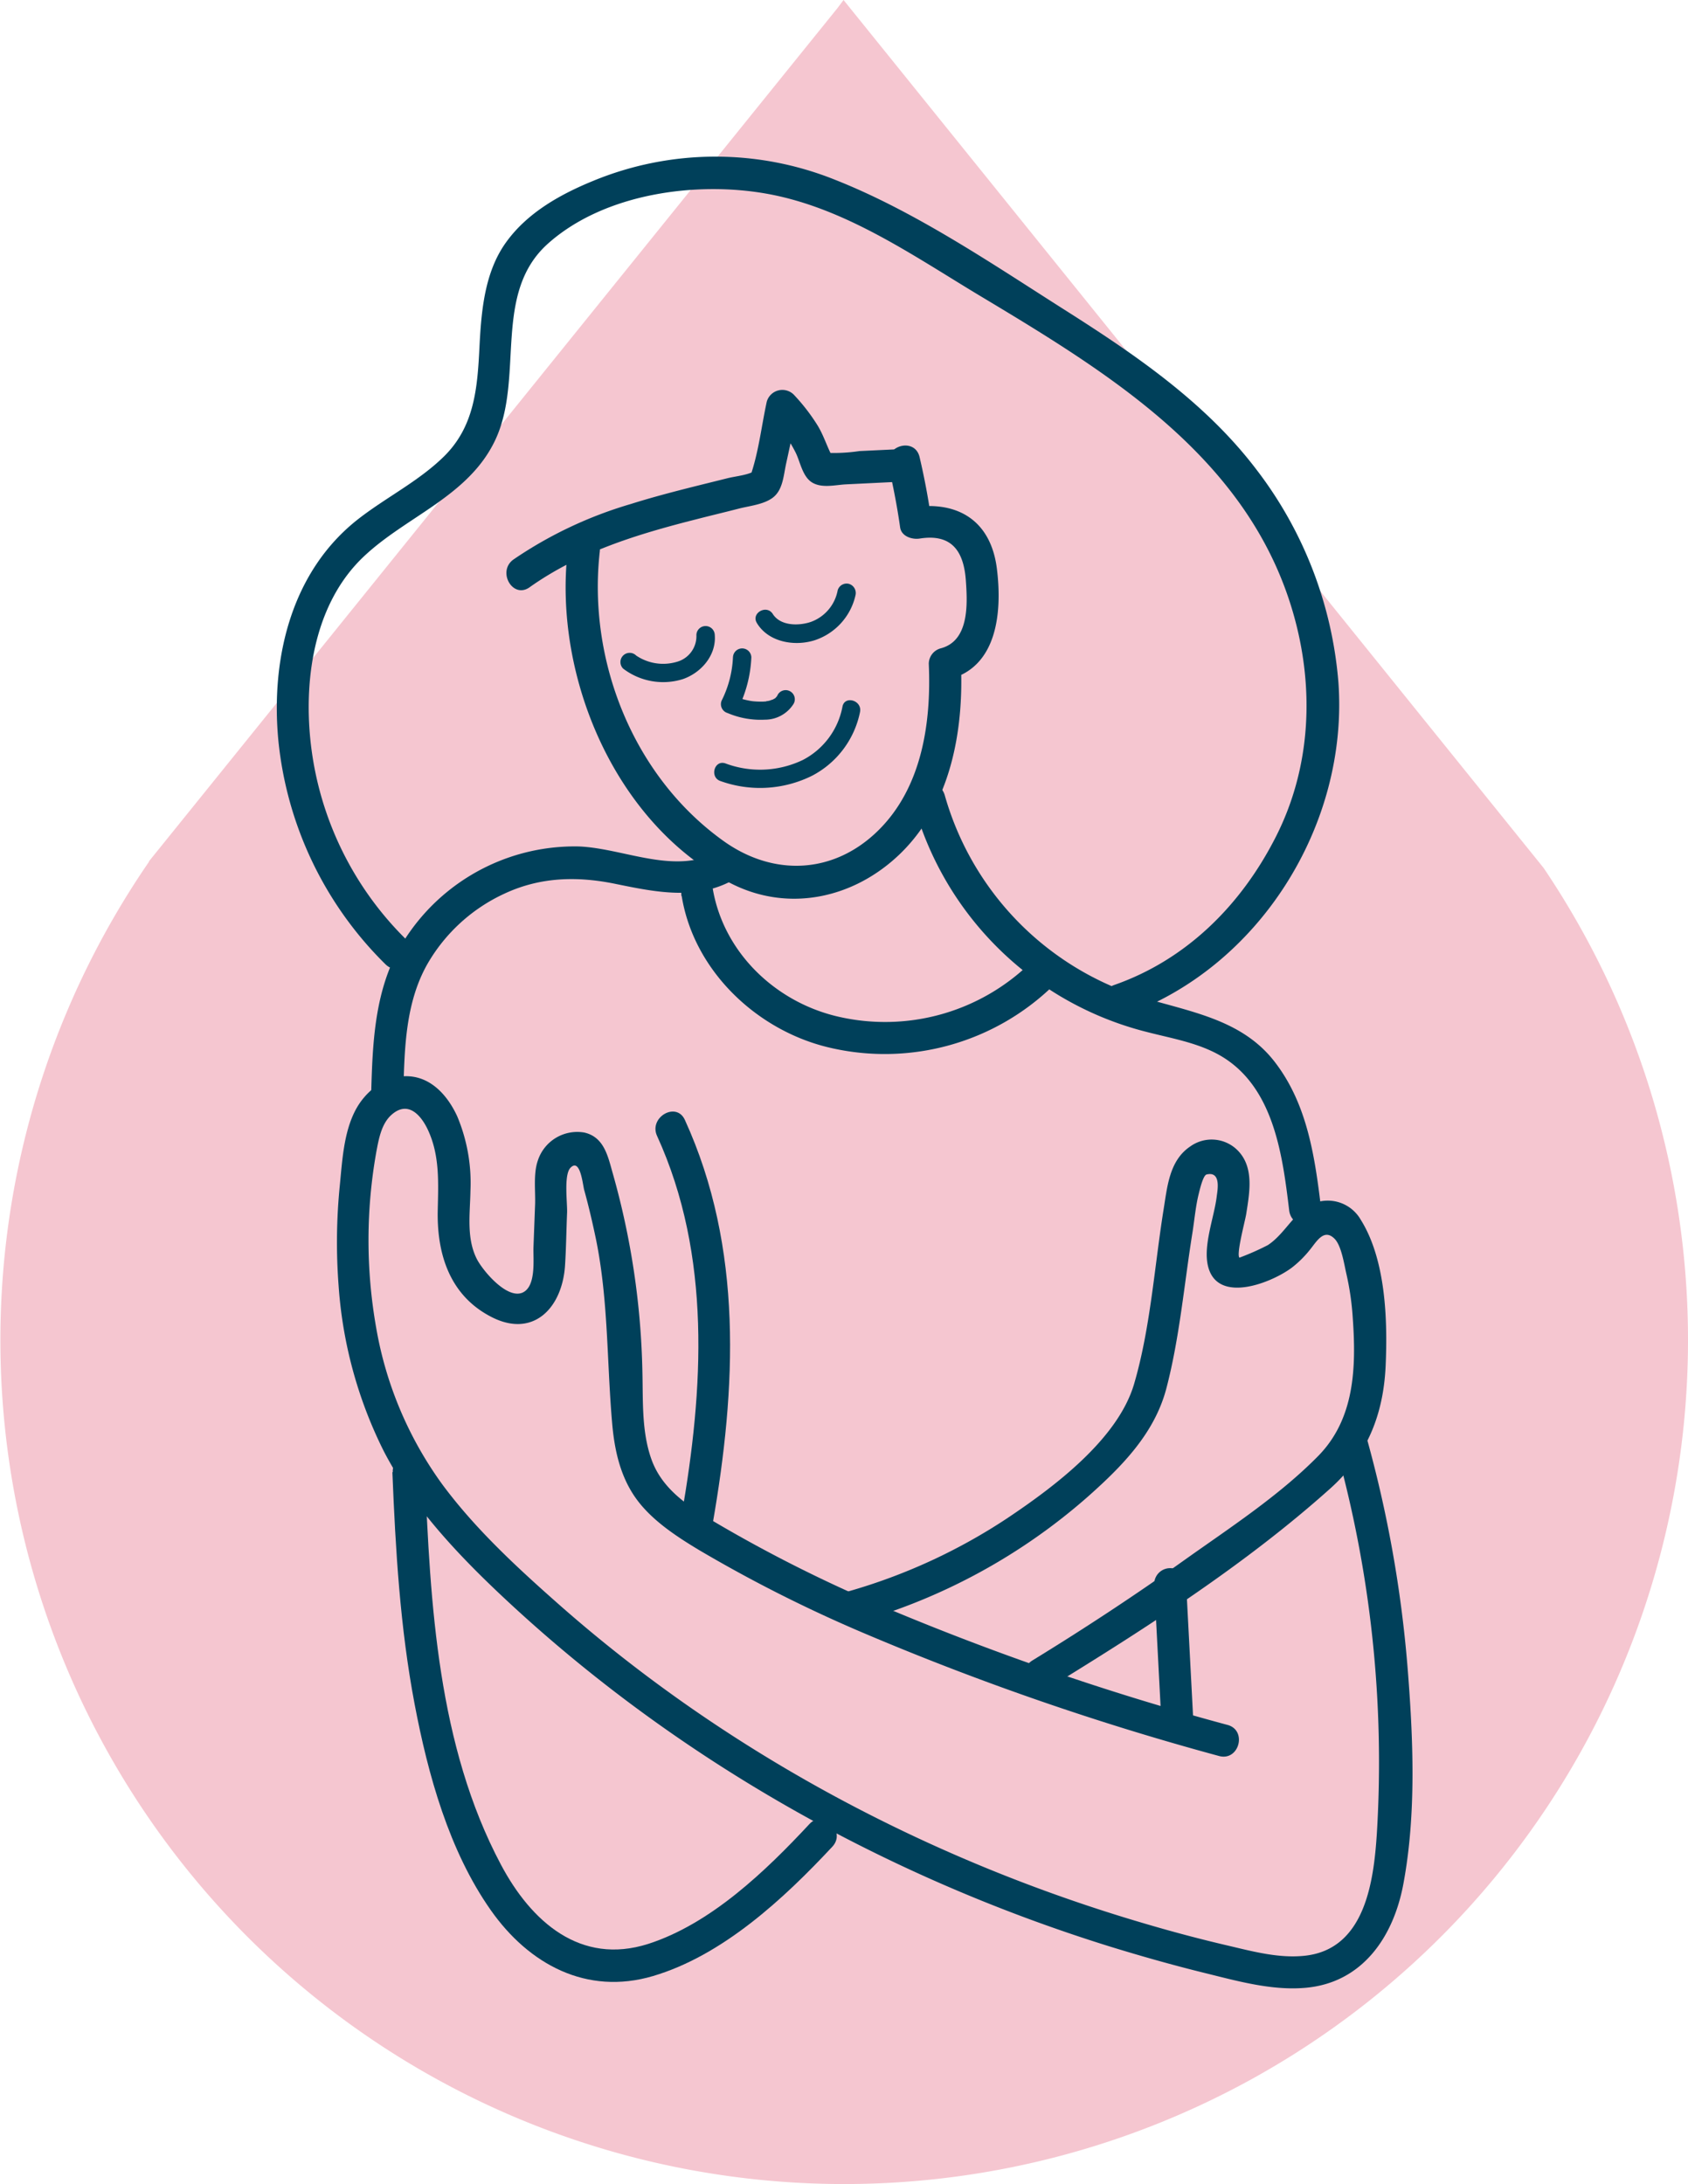 <?xml version="1.0" encoding="UTF-8"?> <svg xmlns="http://www.w3.org/2000/svg" id="B12-and-Anaemia-Icon_Large" data-name="B12-and-Anaemia-Icon Large" width="234.453" height="303.291" viewBox="0 0 234.453 303.291"><path id="Path_3338" data-name="Path 3338" d="M230.863,123.27h.026L133.653,2.74l-.842,1.123L37.157,122.377h.051a117.2,117.2,0,1,0,193.681.893Z" transform="translate(-16.49 -2.74)" fill="#f5c6d0"></path><g id="Group_2211" data-name="Group 2211" transform="translate(38.445 21.752)"><path id="Path_3339" data-name="Path 3339" d="M97.955,32.223l-4.848.23a23.844,23.844,0,0,1-4.848.23L89.586,33.7c-.919-1.556-1.378-3.317-2.347-4.873a26.853,26.853,0,0,0-3.291-4.235,2.249,2.249,0,0,0-3.725,1c-.765,3.5-1.174,7.425-2.449,10.793l1.021-1.327c-1,.74-2.858.867-4.057,1.174-1.531.383-3.087.765-4.618,1.148-2.934.74-5.868,1.505-8.777,2.424a57.573,57.573,0,0,0-16.3,7.705c-2.322,1.658-.1,5.537,2.245,3.853,6.94-4.924,15-7.374,23.167-9.44,1.965-.51,3.929-.97,5.894-1.48,1.505-.383,3.419-.561,4.695-1.505,1.429-1.072,1.505-3.087,1.863-4.72l1.607-7.4-3.725,1a19.692,19.692,0,0,1,3.444,4.848c.638,1.276.944,3.342,2.3,4.159s3.215.332,4.618.255l6.787-.332c2.858-.153,2.883-4.618,0-4.465h0Z" transform="translate(-12.168 8.434)" fill="#00405a"></path><path id="Path_3340" data-name="Path 3340" d="M47.559,41.688c-1.965,17.35,6.557,37.787,22.631,46.079,8.063,4.133,17.2,2.092,23.6-4.133,6.965-6.787,8.8-16.993,8.394-26.331l-1.633,2.143c6.787-1.735,7.348-9.517,6.634-15.309-.816-6.685-5.409-9.568-11.89-8.547l2.756,1.556c-.408-2.883-.944-5.715-1.607-8.547s-4.95-1.607-4.312,1.2,1.2,5.664,1.607,8.547c.179,1.276,1.684,1.735,2.756,1.556,4.44-.689,6.1,1.786,6.379,5.894.23,3.266.459,8.343-3.521,9.364A2.235,2.235,0,0,0,97.721,57.3c.357,8.19-.944,17.2-7.068,23.193S76.187,86.9,69.2,81.9C56.643,72.917,50.315,56.818,52.024,41.713c.332-2.858-4.133-2.832-4.465,0h0Z" transform="translate(-7.163 13.129)" fill="#00405a"></path><path id="Path_3341" data-name="Path 3341" d="M66.285,48.183a44.969,44.969,0,0,0,32.3,31.638c3.725.97,7.705,1.582,10.971,3.725,6.838,4.491,7.986,13.676,8.879,21.075.332,2.807,4.822,2.858,4.465,0-.867-7.246-1.888-14.722-6.506-20.667S104.557,77.04,97.566,74.9A41.088,41.088,0,0,1,70.6,46.984c-.765-2.756-5.077-1.582-4.312,1.2h0Z" transform="translate(22.18 41.716)" fill="#00405a"></path><path id="Path_3342" data-name="Path 3342" d="M85.2,49.331c-6,3.674-13.293-.255-19.672-.51A28.04,28.04,0,0,0,39.992,64.1C37.16,69.922,36.879,76.4,36.7,82.755c-.077,2.883,4.389,2.883,4.465,0,.153-5.97.306-12.247,3.317-17.579a23.87,23.87,0,0,1,10.716-9.8c5.026-2.347,10.206-2.449,15.564-1.327C76.4,55.2,82.27,56.4,87.475,53.184c2.449-1.505.2-5.358-2.245-3.853h0Z" transform="translate(-23.58 46.972)" fill="#00405a"></path><path id="Path_3343" data-name="Path 3343" d="M52.4,66.635c7.578,16.61,6.455,35.184,3.393,52.713-.485,2.807,3.8,4.006,4.312,1.2C63.4,101.692,64.391,82.2,56.252,64.39c-1.2-2.6-5.052-.332-3.853,2.245h0Z" transform="translate(0.423 69.369)" fill="#00405a"></path><path id="Path_3344" data-name="Path 3344" d="M53.636,53.207C55.32,63.617,64.148,71.96,74.278,74.282a33.574,33.574,0,0,0,31-8.675c2.041-2.016-1.1-5.179-3.164-3.164A28.916,28.916,0,0,1,75.451,69.97c-8.777-1.99-16.074-8.956-17.528-17.937-.459-2.832-4.771-1.633-4.312,1.2h0Z" transform="translate(2.604 49.475)" fill="#00405a"></path><path id="Path_3345" data-name="Path 3345" d="M37.85,84.179c.434,10.767,1.072,21.585,3.087,32.2,1.863,9.8,4.771,20.361,10.589,28.627,5.282,7.5,13.293,11.864,22.529,9.134,9.67-2.858,18.166-10.742,24.9-17.962,1.965-2.092-1.2-5.256-3.164-3.164-6.1,6.557-13.7,13.854-22.4,16.661-9.44,3.011-16.278-3.113-20.463-11-8.777-16.508-9.823-36.205-10.563-54.5-.1-2.858-4.593-2.883-4.465,0h0Z" transform="translate(-21.795 98.517)" fill="#00405a"></path><path id="Path_3346" data-name="Path 3346" d="M158.5,151.394A371.63,371.63,0,0,1,109.584,134.5a196.882,196.882,0,0,1-22.325-11.3c-3.6-2.169-7.221-4.491-8.726-8.624-1.4-3.878-1.174-8.139-1.276-12.221a108.692,108.692,0,0,0-4.133-27.607c-.663-2.347-1.2-5-3.955-5.613a5.755,5.755,0,0,0-6.43,3.878c-.638,1.812-.332,4.133-.383,6.021l-.23,6.072c-.051,1.633.408,5.46-1.556,6.277-2.194.893-5.537-3.138-6.328-4.72-1.454-2.909-.919-6.3-.867-9.44A23.884,23.884,0,0,0,51.539,66.89c-1.25-2.73-3.47-5.358-6.685-5.562s-6.072,2.016-7.5,4.8c-1.582,3.087-1.786,6.914-2.118,10.282a79.4,79.4,0,0,0-.179,13.931,60.579,60.579,0,0,0,6.277,23.04c3.7,7.17,9.517,13.548,15.487,19.238,24.06,22.912,53.683,39.7,85.346,49.549,4.389,1.352,8.8,2.6,13.268,3.7s9.236,2.449,13.905,2.041c7.91-.689,12.221-7.042,13.6-14.365,1.837-9.772,1.378-20.361.587-30.209a169.914,169.914,0,0,0-5.664-31.765c-.765-2.756-5.077-1.582-4.312,1.2a162.478,162.478,0,0,1,5.715,53.733c-.434,6.685-1.658,16-9.925,16.942-3.572.408-7.2-.561-10.665-1.378-3.955-.919-7.884-1.965-11.762-3.113-29.9-8.777-58.1-23.8-81.468-44.472-5.715-5.052-11.456-10.359-16-16.508a51.971,51.971,0,0,1-9.185-21.84,69.792,69.792,0,0,1,.051-24.366c.332-1.76.714-3.929,2.169-5.154,2.322-1.99,4.133.255,5.052,2.3,1.582,3.5,1.378,7.2,1.3,10.92-.153,6.123,1.633,11.941,7.476,14.926s9.849-1.327,10.206-7.221c.153-2.424.179-4.848.281-7.272.051-1.378-.485-5.281.485-6.251,1.352-1.352,1.684,2.322,1.888,3.087.638,2.3,1.174,4.618,1.658,6.94,1.709,8.471,1.48,16.814,2.22,25.361.306,3.649,1.072,7.3,3.189,10.359s5.537,5.333,8.8,7.3a195.435,195.435,0,0,0,23.32,11.737,380.4,380.4,0,0,0,48.988,16.916c2.781.765,3.955-3.547,1.2-4.312h0Z" transform="translate(-26.477 66.384)" fill="#00405a"></path><path id="Path_3347" data-name="Path 3347" d="M79.322,90.31,80.343,109.8a2.22,2.22,0,0,0,4.44,0L83.762,90.31a2.22,2.22,0,0,0-4.44,0Z" transform="translate(42.542 107.924)" fill="#00405a"></path><path id="Path_3348" data-name="Path 3348" d="M91.4,140.919c13.446-8.267,27.3-17.12,39.088-27.683,5.128-4.593,7.4-10.257,7.705-17.069.281-6.328.026-14.722-3.47-20.284a5.283,5.283,0,0,0-5.97-2.449c-3.138.944-4.337,4.312-6.94,6a35.816,35.816,0,0,1-3.929,1.735c-.459-.485.791-5.1.944-6.072.485-3.113,1.2-6.863-1.582-9.185a5.092,5.092,0,0,0-6.175-.2c-2.985,1.99-3.215,5.741-3.751,8.956-1.25,7.884-1.812,16.329-4.057,24.009s-11.073,14.288-17.631,18.677a79.44,79.44,0,0,1-21.968,10.129c-2.756.791-1.582,5.1,1.2,4.312a82.592,82.592,0,0,0,32.1-17.554c4.669-4.159,9.134-8.7,10.767-14.9,1.837-6.991,2.475-14.467,3.623-21.611.281-1.761.434-3.623.867-5.384.1-.383.587-2.6,1.1-2.73,2.118-.51,1.48,2.373,1.4,3.113-.357,2.883-1.939,6.838-1.174,9.721,1.378,5.23,8.956,2.143,11.686.051a14.75,14.75,0,0,0,2.373-2.347c.944-1.123,1.965-3.113,3.47-1.633.97.944,1.352,3.547,1.658,4.873a38.306,38.306,0,0,1,.893,6.174c.485,6.863.281,14.007-4.848,19.187-5.435,5.511-12.272,9.951-18.549,14.416-6.863,4.9-13.905,9.517-21.1,13.931-2.449,1.505-.2,5.358,2.245,3.853h0Z" transform="translate(15.82 71.73)" fill="#00405a"></path><path id="Path_3349" data-name="Path 3349" d="M149.084,130.609c18.855-6.583,31.332-26.484,29.929-46.283A55.88,55.88,0,0,0,167.608,54.7c-7.119-9.364-16.942-16.023-26.765-22.249S120.227,18.855,109,14.441a44.543,44.543,0,0,0-33.475.179c-4.618,1.888-9.185,4.44-12.145,8.573s-3.419,9.466-3.674,14.518c-.281,5.69-.689,11.048-4.975,15.232-3.47,3.393-7.935,5.613-11.762,8.573-9.364,7.246-12.272,19.365-11.2,30.77a50.673,50.673,0,0,0,14.9,31.153c2.067,1.99,5.23-1.148,3.164-3.164A45.412,45.412,0,0,1,36.616,95.169C35.008,85.6,36.208,73.915,43.53,66.9,49.45,61.235,58.15,58.5,61.875,50.672c4.133-8.7-.459-20.386,7.374-27.352s20.641-8.7,30.592-6.863c10.614,1.965,19.876,8.394,28.959,13.88,18.166,10.895,37.583,22.555,43.885,44.166,3.011,10.333,2.577,21.432-2.322,31.128s-12.579,17.2-22.5,20.667c-2.7.944-1.531,5.256,1.2,4.312h0Z" transform="translate(-31.557 -11.265)" fill="#00405a"></path></g><path id="Path_3350" data-name="Path 3350" d="M57.852,40.058c1.633,2.6,5.2,3.189,7.961,2.322a8.56,8.56,0,0,0,5.69-6.251,1.327,1.327,0,0,0-.893-1.582,1.293,1.293,0,0,0-1.582.893A5.784,5.784,0,0,1,65.3,39.828c-1.658.561-4.21.587-5.282-1.1-.867-1.378-3.087-.1-2.194,1.276h0Z" transform="translate(47.32 46.538)" fill="#00405a"></path><path id="Path_3351" data-name="Path 3351" d="M60.812,38.076a3.7,3.7,0,0,1-2.7,3.725,6.683,6.683,0,0,1-5.664-.867,1.281,1.281,0,1,0-1.812,1.812A9.165,9.165,0,0,0,58.949,44.2c2.551-.893,4.644-3.317,4.414-6.123a1.276,1.276,0,0,0-2.551,0h0Z" transform="translate(35.914 50.102)" fill="#00405a"></path><path id="Path_3352" data-name="Path 3352" d="M57.406,39.271A14.814,14.814,0,0,1,55.9,45.164a1.282,1.282,0,0,0,.765,1.863,11.664,11.664,0,0,0,5.179.919,4.69,4.69,0,0,0,3.98-2.194,1.269,1.269,0,1,0-2.194-1.276,2.55,2.55,0,0,1-.2.357c.153-.23-.051.026-.128.1-.1.1-.051.026.026,0a1.111,1.111,0,0,1-.179.1,2.333,2.333,0,0,1-.357.179c.255-.1-.077,0-.179.051a2.389,2.389,0,0,1-.408.1.307.307,0,0,0-.2.051h0c-.153,0-.306.026-.485.026-.332,0-.663,0-1-.026a5.99,5.99,0,0,1-.944-.128,11.428,11.428,0,0,1-2.245-.689l.765,1.863a17.585,17.585,0,0,0,1.863-7.17,1.276,1.276,0,0,0-2.551,0h0Z" transform="translate(44.398 51.994)" fill="#00405a"></path><path id="Path_3353" data-name="Path 3353" d="M56.237,52.074a16.242,16.242,0,0,0,12.732-.74,12.858,12.858,0,0,0,6.659-8.879c.281-1.607-2.169-2.3-2.449-.689a10.54,10.54,0,0,1-5.486,7.374,13.725,13.725,0,0,1-10.767.485c-1.556-.536-2.22,1.939-.689,2.449h0Z" transform="translate(43.831 56.388)" fill="#00405a"></path></svg> 